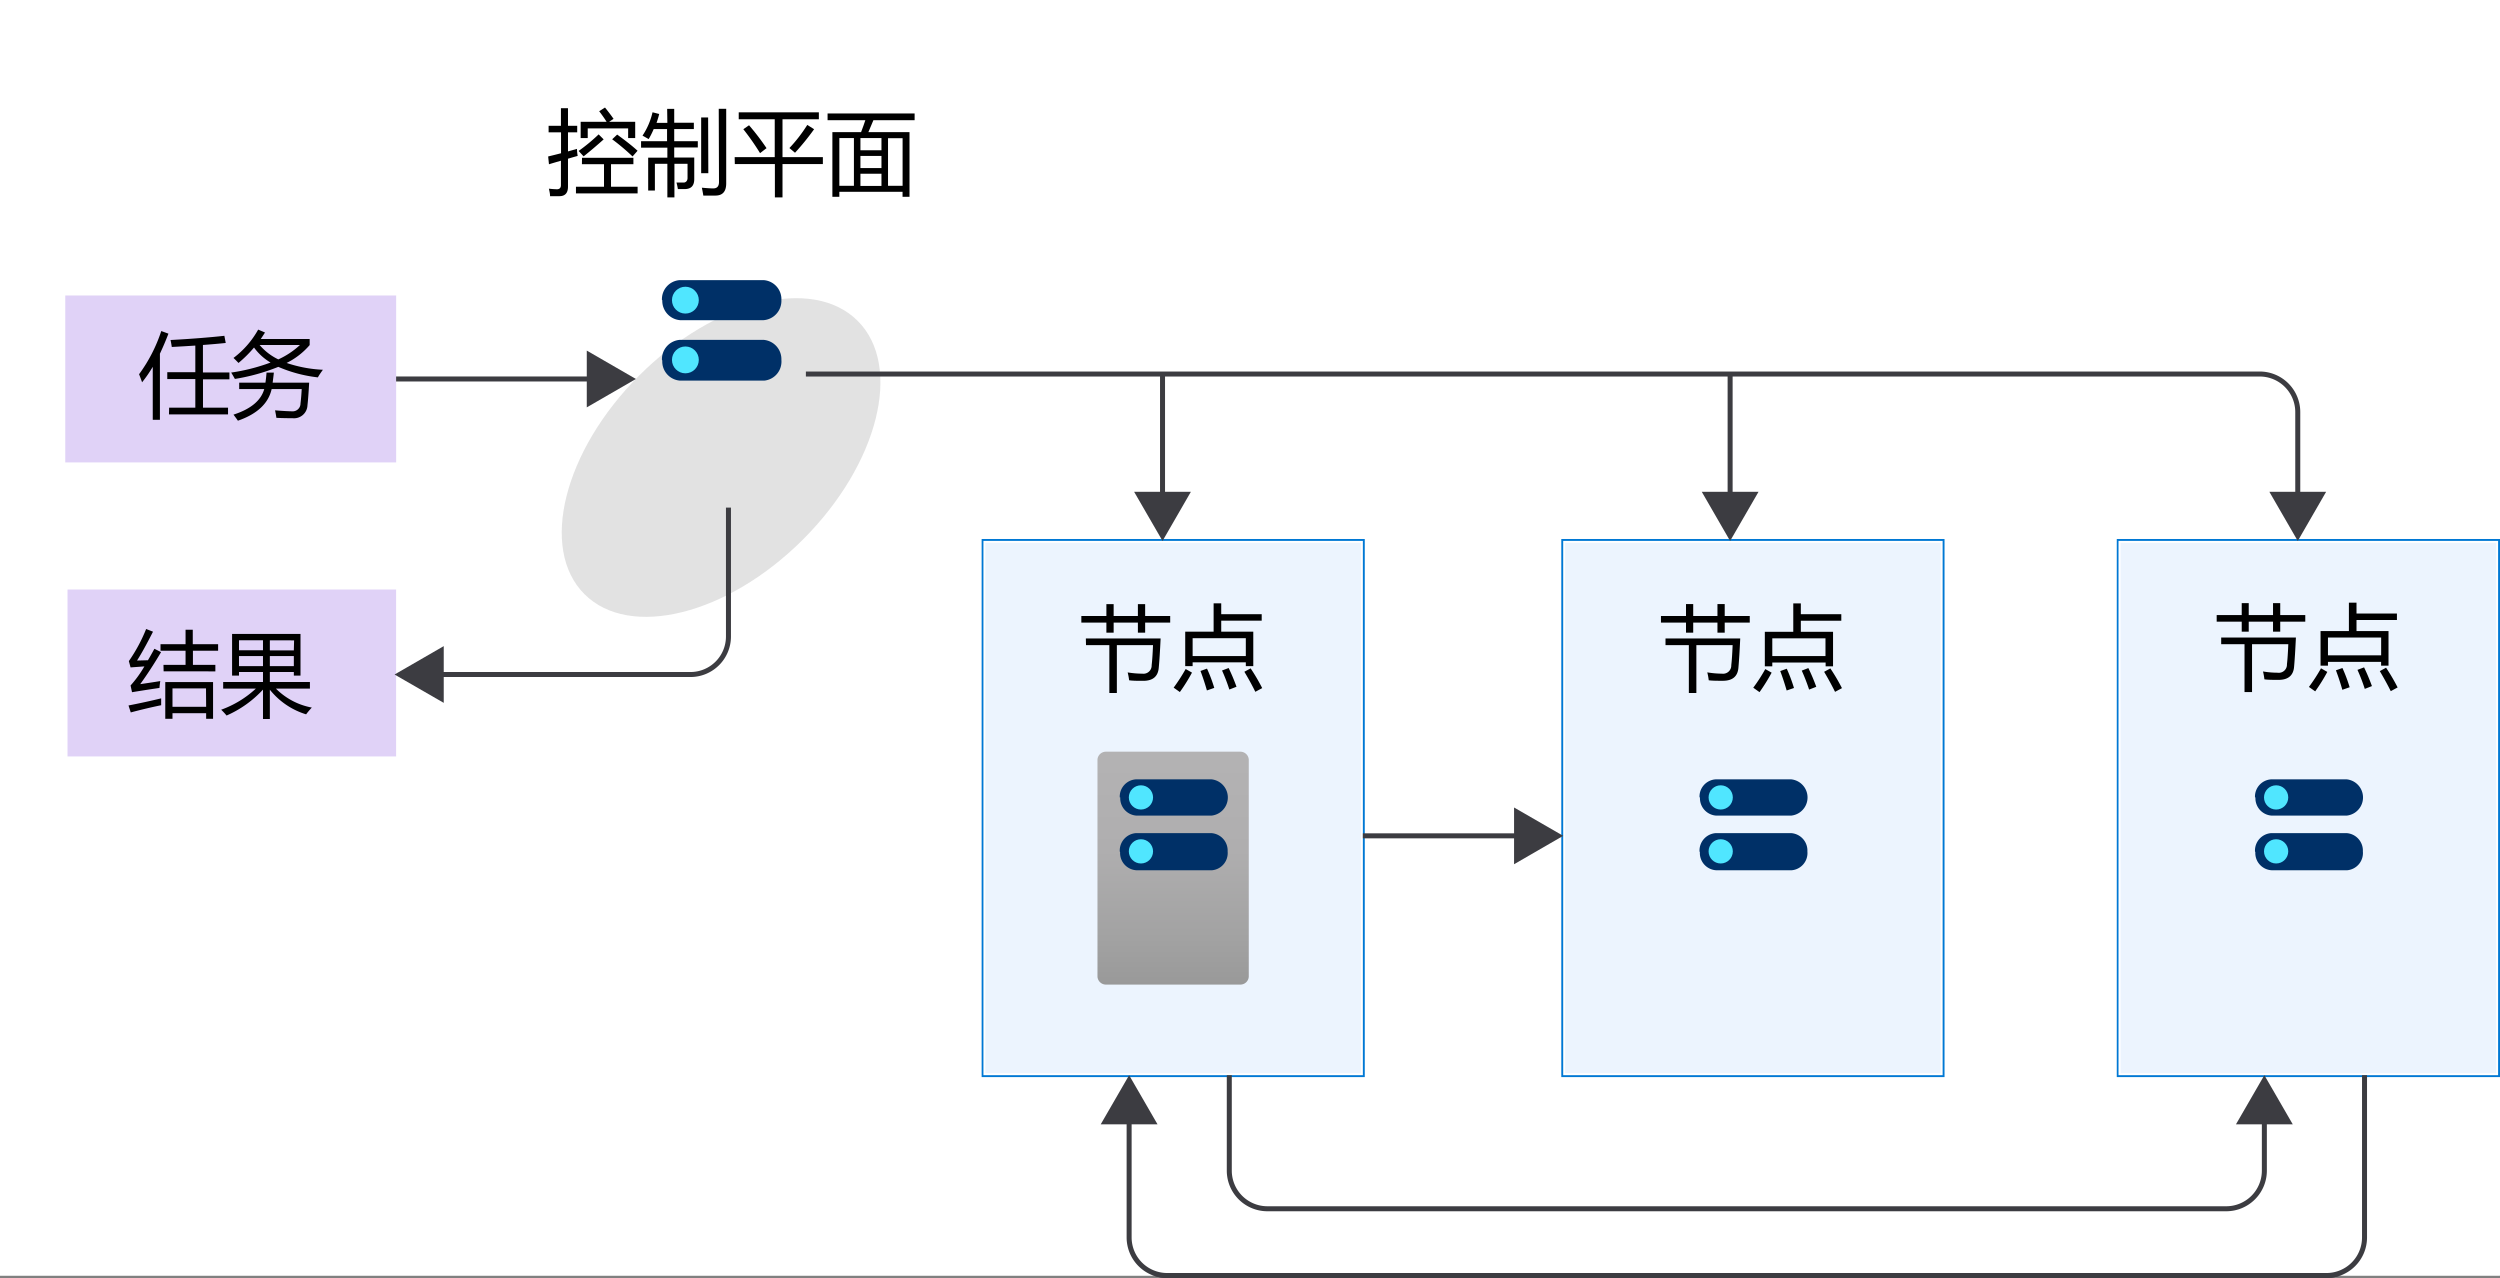 <svg xmlns="http://www.w3.org/2000/svg" xmlns:xlink="http://www.w3.org/1999/xlink" width="499.17" height="255.18" viewBox="0 0 499.17 255.18"><rect x="0" y="0" width="499.17" height="255.18" fill="#808080" stroke="none"/><defs><style>.cls-1{fill:#fff;}.cls-12,.cls-2{fill:#3c3c41;}.cls-2,.cls-3{opacity:0.15;}.cls-13,.cls-2,.cls-3{isolation:isolate;}.cls-3{fill:#83b9f9;}.cls-4{fill:#0078d4;}.cls-5{fill:url(#linear-gradient);}.cls-6{fill:#003067;}.cls-7{fill:#50e6ff;}.cls-8{fill:url(#linear-gradient-2);}.cls-9{fill:url(#linear-gradient-3);}.cls-10{fill:url(#linear-gradient-4);}.cls-11{fill:none;stroke:#3c3c41;}.cls-13{fill:#773adc;opacity:0.23;}.cls-14{fill:#1e1e1e;}</style><linearGradient id="linear-gradient" x1="-52.68" y1="519.26" x2="-52.68" y2="518.26" gradientTransform="matrix(30.21, 0, 0, -46.52, 1825.55, 24308.16)" gradientUnits="userSpaceOnUse"><stop offset="0" stop-color="#b3b2b3"/><stop offset="0.38" stop-color="#afaeaf"/><stop offset="0.76" stop-color="#a2a2a2"/><stop offset="1" stop-color="#979797"/></linearGradient><linearGradient id="linear-gradient-2" x1="-52.86" y1="504.82" x2="-52.86" y2="505.82" gradientTransform="matrix(33.45, 0, 0, -51.52, 1911.91, 26828.25)" xlink:href="#linear-gradient"/><linearGradient id="linear-gradient-3" x1="-52.68" y1="506.96" x2="-52.68" y2="507.96" gradientTransform="matrix(30.21, 0, 0, -46.52, 1941.31, 24308.16)" xlink:href="#linear-gradient"/><linearGradient id="linear-gradient-4" x1="-52.68" y1="506.96" x2="-52.68" y2="507.96" gradientTransform="matrix(30.21, 0, 0, -46.52, 2052.22, 24308.16)" xlink:href="#linear-gradient"/></defs><g id="source"><g id="Page-1"><g id="_3-diagram-cluster" data-name="3-diagram-cluster"><g id="Shapes"><rect id="Rectangle-path" class="cls-1" width="499.16" height="254.68"/><g id="Group"><ellipse id="Oval" class="cls-1" cx="143.97" cy="91.35" rx="38.58" ry="23.14" transform="translate(-22.42 128.56) rotate(-45)"/><ellipse id="Oval-2" data-name="Oval" class="cls-2" cx="143.97" cy="91.35" rx="38.58" ry="23.14" transform="translate(-22.42 128.56) rotate(-45)"/></g><g id="Group-2" data-name="Group"><rect id="Rectangle-path-2" data-name="Rectangle-path" class="cls-1" x="196.55" y="108.2" width="75.38" height="106.29"/><rect id="Rectangle-path-3" data-name="Rectangle-path" class="cls-3" x="196.55" y="108.2" width="75.38" height="106.29"/><path id="Shape" class="cls-1" d="M271.74,108.39V214.3h-75V108.39Zm.38-.38H196.36V214.68h75.76Z" transform="translate(0 0)"/><path id="Shape-2" data-name="Shape" class="cls-4" d="M272.12,108V214.68H196.36V108Zm.38-.38H196V215.06H272.5Z" transform="translate(0 0)"/></g><g id="Group-3" data-name="Group"><path id="Shape-3" data-name="Shape" class="cls-5" d="M249.34,195a1.68,1.68,0,0,1-1.74,1.59H220.88a1.69,1.69,0,0,1-1.75-1.59V151.67a1.69,1.69,0,0,1,1.75-1.58H247.6a1.68,1.68,0,0,1,1.74,1.58Z" transform="translate(0 0)"/><path id="Shape-4" data-name="Shape" class="cls-6" d="M223.58,170a3.49,3.49,0,0,1,3.23-3.65H241.9a3.49,3.49,0,0,1,3.22,3.65,3.45,3.45,0,0,1-3.1,3.76H226.87a3.45,3.45,0,0,1-3.22-3.61Z" transform="translate(0 0)"/><path id="Shape-5" data-name="Shape" class="cls-6" d="M223.58,159.22a3.46,3.46,0,0,1,3.23-3.61H241.9a3.64,3.64,0,0,1,0,7.24h-15a3.47,3.47,0,0,1-3.22-3.63Z" transform="translate(0 0)"/><circle id="Oval-3" data-name="Oval" class="cls-7" cx="227.81" cy="159.22" r="2.42"/><circle id="Oval-4" data-name="Oval" class="cls-7" cx="227.81" cy="169.99" r="2.42"/></g><g id="Group-4" data-name="Group"><path id="Shape-6" data-name="Shape" class="cls-8" d="M160.69,99.59a1.84,1.84,0,0,1-1.92,1.75h-29.6a1.84,1.84,0,0,1-1.92-1.75v-48a1.85,1.85,0,0,1,1.92-1.75h29.6a1.85,1.85,0,0,1,1.92,1.75Z" transform="translate(0 0)"/><path id="Shape-7" data-name="Shape" class="cls-6" d="M132.17,71.86a3.87,3.87,0,0,1,3.57-4h16.71a3.87,3.87,0,0,1,3.57,4A3.82,3.82,0,0,1,152.58,76H135.81a3.82,3.82,0,0,1-3.57-4Z" transform="translate(0 0)"/><path id="Shape-8" data-name="Shape" class="cls-6" d="M132.17,59.93a3.82,3.82,0,0,1,3.57-4h16.71a3.82,3.82,0,0,1,3.57,4,3.87,3.87,0,0,1-3.57,4H135.81a3.87,3.87,0,0,1-3.57-4Z" transform="translate(0 0)"/><circle id="Oval-5" data-name="Oval" class="cls-7" cx="136.85" cy="59.93" r="2.68"/><circle id="Oval-6" data-name="Oval" class="cls-7" cx="136.85" cy="71.86" r="2.68"/></g><g id="Group-5" data-name="Group"><rect id="Rectangle-path-4" data-name="Rectangle-path" class="cls-1" x="312.31" y="108.2" width="75.38" height="106.29"/><rect id="Rectangle-path-5" data-name="Rectangle-path" class="cls-3" x="312.31" y="108.2" width="75.38" height="106.29"/><path id="Shape-9" data-name="Shape" class="cls-1" d="M387.5,108.39V214.3h-75V108.39Zm.38-.38H312.12V214.68h75.76V108Z" transform="translate(0 0)"/><path id="Shape-10" data-name="Shape" class="cls-4" d="M387.88,108V214.68H312.12V108Zm.38-.38H311.74V215.06h76.52Z" transform="translate(0 0)"/></g><g id="Group-6" data-name="Group"><path id="Shape-11" data-name="Shape" class="cls-9" d="M365.1,195a1.69,1.69,0,0,1-1.74,1.59H336.63a1.69,1.69,0,0,1-1.74-1.59V151.67a1.68,1.68,0,0,1,1.74-1.58h26.73a1.68,1.68,0,0,1,1.74,1.58Z" transform="translate(0 0)"/><path id="Shape-12" data-name="Shape" class="cls-6" d="M339.34,170a3.49,3.49,0,0,1,3.23-3.65h15.08a3.49,3.49,0,0,1,3.23,3.65,3.45,3.45,0,0,1-3.11,3.76H342.63a3.45,3.45,0,0,1-3.22-3.61Z" transform="translate(0 0)"/><path id="Shape-13" data-name="Shape" class="cls-6" d="M339.34,159.22a3.45,3.45,0,0,1,3.23-3.61h15.08a3.64,3.64,0,0,1,0,7.24h-15a3.47,3.47,0,0,1-3.22-3.63Z" transform="translate(0 0)"/><circle id="Oval-7" data-name="Oval" class="cls-7" cx="343.57" cy="159.22" r="2.42"/><circle id="Oval-8" data-name="Oval" class="cls-7" cx="343.57" cy="169.99" r="2.42"/></g><g id="Group-7" data-name="Group"><rect id="Rectangle-path-6" data-name="Rectangle-path" class="cls-1" x="423.22" y="108.2" width="75.38" height="106.29"/><rect id="Rectangle-path-7" data-name="Rectangle-path" class="cls-3" x="423.22" y="108.2" width="75.38" height="106.29"/><path id="Shape-14" data-name="Shape" class="cls-1" d="M498.41,108.39V214.3h-75V108.39Zm.37-.38H423V214.68h75.75Z" transform="translate(0 0)"/><path id="Shape-15" data-name="Shape" class="cls-4" d="M498.79,108V214.68H423V108Zm.38-.38H422.65V215.06h76.52Z" transform="translate(0 0)"/></g><g id="Group-8" data-name="Group"><path id="Shape-16" data-name="Shape" class="cls-10" d="M476,195a1.69,1.69,0,0,1-1.74,1.59H447.54A1.69,1.69,0,0,1,445.8,195V151.67a1.68,1.68,0,0,1,1.74-1.58h26.73a1.68,1.68,0,0,1,1.74,1.58Z" transform="translate(0 0)"/><path id="Shape-17" data-name="Shape" class="cls-6" d="M450.25,170a3.49,3.49,0,0,1,3.22-3.65h15.09a3.49,3.49,0,0,1,3.23,3.65,3.45,3.45,0,0,1-3.11,3.76H453.54a3.44,3.44,0,0,1-3.22-3.61Z" transform="translate(0 0)"/><path id="Shape-18" data-name="Shape" class="cls-6" d="M450.25,159.22a3.45,3.45,0,0,1,3.22-3.61h15.09a3.64,3.64,0,0,1,0,7.24h-15a3.47,3.47,0,0,1-3.22-3.63Z" transform="translate(0 0)"/><circle id="Oval-9" data-name="Oval" class="cls-7" cx="454.47" cy="159.22" r="2.42"/><circle id="Oval-10" data-name="Oval" class="cls-7" cx="454.47" cy="169.99" r="2.42"/></g><g id="Group-9" data-name="Group"><path id="Shape-19" data-name="Shape" class="cls-11" d="M272.12,166.89H304" transform="translate(0 0)"/><polygon id="Shape-20" data-name="Shape" class="cls-12" points="302.31 172.56 312.12 166.89 302.31 161.23 302.31 172.56"/></g><g id="Group-10" data-name="Group"><path id="Shape-21" data-name="Shape" class="cls-11" d="M245.45,214.68v19.09a7.61,7.61,0,0,0,7.58,7.58H444.55a7.61,7.61,0,0,0,7.57-7.58V222.83" transform="translate(0 0)"/><polygon id="Shape-22" data-name="Shape" class="cls-12" points="457.79 224.49 452.12 214.68 446.45 224.49 457.79 224.49"/></g><g id="Group-11" data-name="Group"><path id="Shape-23" data-name="Shape" class="cls-11" d="M225.45,222.83V247.1a7.61,7.61,0,0,0,7.58,7.58H464.55a7.6,7.6,0,0,0,7.57-7.58V214.68" transform="translate(0 0)"/><polygon id="Shape-24" data-name="Shape" class="cls-12" points="219.78 224.49 225.45 214.68 231.12 224.49 219.78 224.49"/></g><g id="Group-12" data-name="Group"><path id="Shape-25" data-name="Shape" class="cls-11" d="M160.91,74.68h290.3a7.6,7.6,0,0,1,7.58,7.57V99.86" transform="translate(0 0)"/><polygon id="Shape-26" data-name="Shape" class="cls-12" points="453.12 98.2 458.79 108.01 464.45 98.2 453.12 98.2"/></g><g id="Group-13" data-name="Group"><path id="Shape-27" data-name="Shape" class="cls-11" d="M232.12,74.68V99.86" transform="translate(0 0)"/><polygon id="Shape-28" data-name="Shape" class="cls-12" points="226.45 98.2 232.12 108.01 237.78 98.2 226.45 98.2"/></g><g id="Group-14" data-name="Group"><path id="Shape-29" data-name="Shape" class="cls-11" d="M345.45,74.68V99.86" transform="translate(0 0)"/><polygon id="Shape-30" data-name="Shape" class="cls-12" points="339.79 98.2 345.45 108.01 351.12 98.2 339.79 98.2"/></g><g id="Group-15" data-name="Group"><rect id="Rectangle-path-8" data-name="Rectangle-path" class="cls-1" x="13.03" y="59" width="66.07" height="33.33"/><rect id="Rectangle-path-9" data-name="Rectangle-path" class="cls-13" x="13.03" y="59" width="66.07" height="33.33"/></g><g id="Group-16" data-name="Group"><rect id="Rectangle-path-10" data-name="Rectangle-path" class="cls-1" y="117.71" width="78.78" height="33.33"/><rect id="Rectangle-path-11" data-name="Rectangle-path" class="cls-13" y="117.71" width="78.78" height="33.33"/></g><g id="Group-17" data-name="Group"><path id="Shape-31" data-name="Shape" class="cls-11" d="M79.09,75.67h39.72" transform="translate(0 0)"/><polygon id="Shape-32" data-name="Shape" class="cls-12" points="117.16 81.34 126.97 75.67 117.16 70 117.16 81.34"/></g><g id="Group-18" data-name="Group"><path id="Shape-33" data-name="Shape" class="cls-11" d="M145.45,101.35V127.1a7.59,7.59,0,0,1-7.57,7.58H86.94" transform="translate(0 0)"/><polygon id="Shape-34" data-name="Shape" class="cls-12" points="88.6 129.01 78.78 134.68 88.6 140.34 88.6 129.01"/></g></g><g id="Text"><g id="Group-19" data-name="Group"><path id="Shape-35" data-name="Shape" class="cls-14" d="M223.94,135.68h-1.83l-6.55-10.15a4.64,4.64,0,0,1-.41-.8h-.05a14.63,14.63,0,0,1,.07,1.75v9.2h-1.49V123h1.93l6.37,10a9.9,9.9,0,0,1,.52.85h0a14.64,14.64,0,0,1-.09-1.87v-9h1.49Z" transform="translate(0 0)"/><path id="Shape-36" data-name="Shape" class="cls-14" d="M230.88,135.89a4.18,4.18,0,0,1-3.22-1.27,4.71,4.71,0,0,1-1.2-3.38,4.91,4.91,0,0,1,1.25-3.58,4.48,4.48,0,0,1,3.38-1.28,4.06,4.06,0,0,1,3.18,1.25,5,5,0,0,1,1.15,3.47,4.84,4.84,0,0,1-1.24,3.48A4.26,4.26,0,0,1,230.88,135.89Zm.11-8.29a2.73,2.73,0,0,0-2.22,1,3.85,3.85,0,0,0-.82,2.63,3.7,3.7,0,0,0,.83,2.55,2.84,2.84,0,0,0,2.21.93,2.69,2.69,0,0,0,2.17-.91,4,4,0,0,0,.75-2.6,4,4,0,0,0-.75-2.63A2.65,2.65,0,0,0,231,127.6Z" transform="translate(0 0)"/><path id="Shape-37" data-name="Shape" class="cls-14" d="M245.49,135.68H244v-1.54h0a3.34,3.34,0,0,1-3.12,1.75,3.38,3.38,0,0,1-2.74-1.22,5,5,0,0,1-1-3.32,5.5,5.5,0,0,1,1.14-3.62,3.75,3.75,0,0,1,3-1.36,2.93,2.93,0,0,1,2.73,1.47h0v-5.62h1.46ZM244,131.57v-1.34a2.61,2.61,0,0,0-.73-1.86,2.43,2.43,0,0,0-1.85-.76,2.5,2.5,0,0,0-2.09,1,4.26,4.26,0,0,0-.76,2.7,3.88,3.88,0,0,0,.73,2.49,2.41,2.41,0,0,0,2,.9,2.47,2.47,0,0,0,2-.87A3.31,3.31,0,0,0,244,131.57Z" transform="translate(0 0)"/><path id="Shape-38" data-name="Shape" class="cls-14" d="M255.75,131.5h-6.42a3.38,3.38,0,0,0,.81,2.34,2.84,2.84,0,0,0,2.15.83,4.49,4.49,0,0,0,2.83-1V135a5.32,5.32,0,0,1-3.17.87,3.84,3.84,0,0,1-3-1.24,5,5,0,0,1-1.1-3.48,4.92,4.92,0,0,1,1.2-3.46,3.85,3.85,0,0,1,3-1.34,3.44,3.44,0,0,1,2.76,1.16,4.77,4.77,0,0,1,1,3.2Zm-1.5-1.23a3,3,0,0,0-.6-2,2.1,2.1,0,0,0-1.67-.7,2.37,2.37,0,0,0-1.75.74,3.31,3.31,0,0,0-.88,1.93Z" transform="translate(0 0)"/></g><g id="Group-20" data-name="Group"><path id="Shape-39" data-name="Shape" class="cls-14" d="M124.43,14.92a7.36,7.36,0,0,1-3.51.75,5.7,5.7,0,0,1-4.35-1.75,6.44,6.44,0,0,1-1.63-4.59,6.78,6.78,0,0,1,1.83-4.94,6.29,6.29,0,0,1,4.66-1.88,7.48,7.48,0,0,1,3,.52v1.6a6,6,0,0,0-3-.76,4.65,4.65,0,0,0-3.56,1.46,5.57,5.57,0,0,0-1.36,3.92,5.26,5.26,0,0,0,1.27,3.7,4.32,4.32,0,0,0,3.35,1.38,6.11,6.11,0,0,0,3.31-.85Z" transform="translate(0 0)"/><path id="Shape-40" data-name="Shape" class="cls-14" d="M130.63,15.67a4.24,4.24,0,0,1-3.22-1.28,4.69,4.69,0,0,1-1.2-3.37,4.9,4.9,0,0,1,1.25-3.58,4.51,4.51,0,0,1,3.39-1.29A4.05,4.05,0,0,1,134,7.4a4.93,4.93,0,0,1,1.14,3.47,4.91,4.91,0,0,1-1.23,3.49A4.3,4.3,0,0,1,130.63,15.67Zm.11-8.29a2.75,2.75,0,0,0-2.22,1A4,4,0,0,0,127.7,11a3.72,3.72,0,0,0,.83,2.55,2.78,2.78,0,0,0,2.21.93,2.65,2.65,0,0,0,2.17-.91,4,4,0,0,0,.76-2.6,4,4,0,0,0-.76-2.62A2.62,2.62,0,0,0,130.74,7.38Z" transform="translate(0 0)"/><path id="Shape-41" data-name="Shape" class="cls-14" d="M145,15.45h-1.45V10.27c0-1.93-.71-2.89-2.12-2.89a2.24,2.24,0,0,0-1.8.82,3,3,0,0,0-.72,2.07v5.18h-1.46V6.36h1.46V7.88h0a3.29,3.29,0,0,1,3-1.72,2.76,2.76,0,0,1,2.28,1A4.25,4.25,0,0,1,145,9.9Z" transform="translate(0 0)"/><path id="Shape-42" data-name="Shape" class="cls-14" d="M152,15.37a2.77,2.77,0,0,1-1.36.28c-1.59,0-2.39-.89-2.39-2.66V7.61h-1.56V6.36h1.57V4.15l1.45-.47V6.36H152V7.61H149.7v5.12A2.06,2.06,0,0,0,150,14a1.21,1.21,0,0,0,1,.39,1.54,1.54,0,0,0,.95-.3Z" transform="translate(0 0)"/><path id="Shape-43" data-name="Shape" class="cls-14" d="M158.68,7.84a1.73,1.73,0,0,0-1.1-.29,1.83,1.83,0,0,0-1.56.88,4.11,4.11,0,0,0-.63,2.39v4.63h-1.45V6.36h1.46V8.24h0a3.22,3.22,0,0,1,.95-1.5,2.2,2.2,0,0,1,1.43-.53,2.14,2.14,0,0,1,.87.12Z" transform="translate(0 0)"/><path id="Shape-44" data-name="Shape" class="cls-14" d="M164.06,15.67a4.21,4.21,0,0,1-3.22-1.27,4.73,4.73,0,0,1-1.2-3.38,4.9,4.9,0,0,1,1.25-3.58,4.52,4.52,0,0,1,3.38-1.29,4.09,4.09,0,0,1,3.17,1.25,5,5,0,0,1,1.14,3.48,4.85,4.85,0,0,1-1.22,3.48A4.31,4.31,0,0,1,164.06,15.67Zm.1-8.29a2.78,2.78,0,0,0-2.22,1,3.91,3.91,0,0,0-.81,2.63,3.71,3.71,0,0,0,.82,2.55,2.78,2.78,0,0,0,2.21.93,2.64,2.64,0,0,0,2.17-.91,4,4,0,0,0,.76-2.6,4,4,0,0,0-.76-2.62A2.61,2.61,0,0,0,164.16,7.38Z" transform="translate(0 0)"/><polygon id="Shape-45" data-name="Shape" class="cls-14" points="172.37 15.46 170.91 15.46 170.91 2 172.37 2 172.37 15.46"/><path id="Shape-46" data-name="Shape" class="cls-14" d="M124.87,36h0v5.5h-1.46V28.18h1.46v1.6h0A3.44,3.44,0,0,1,128,28a3.32,3.32,0,0,1,2.74,1.22,5.07,5.07,0,0,1,1,3.27,5.71,5.71,0,0,1-1.11,3.66,3.7,3.7,0,0,1-3,1.37A3,3,0,0,1,124.87,36Zm0-3.67v1.27a2.73,2.73,0,0,0,.73,1.92,2.62,2.62,0,0,0,3.94-.23,4.66,4.66,0,0,0,.75-2.81,3.62,3.62,0,0,0-.7-2.38,2.29,2.29,0,0,0-1.9-.86,2.56,2.56,0,0,0-2,.88A3.19,3.19,0,0,0,124.83,32.29Z" transform="translate(0 0)"/><polygon id="Shape-47" data-name="Shape" class="cls-14" points="135.52 37.27 134.06 37.27 134.06 23.82 135.52 23.82 135.52 37.27"/><path id="Shape-48" data-name="Shape" class="cls-14" d="M145,37.27h-1.45V35.85h0a3,3,0,0,1-2.79,1.64,3,3,0,0,1-2.12-.72,2.51,2.51,0,0,1-.77-1.91q0-2.55,3-3l2.73-.38c0-1.54-.63-2.32-1.88-2.32a4.49,4.49,0,0,0-3,1.12V28.82a5.61,5.61,0,0,1,3.09-.85q3.19,0,3.2,3.39Zm-1.45-4.6-2.19.31a3.59,3.59,0,0,0-1.53.5,1.44,1.44,0,0,0-.52,1.27,1.4,1.4,0,0,0,.48,1.09,1.8,1.8,0,0,0,1.26.42,2.34,2.34,0,0,0,1.79-.76,2.71,2.71,0,0,0,.71-1.92Z" transform="translate(0 0)"/><path id="Shape-49" data-name="Shape" class="cls-14" d="M155.26,37.27h-1.45V32.09c0-1.93-.71-2.89-2.11-2.89a2.25,2.25,0,0,0-1.81.82,3,3,0,0,0-.72,2.07v5.18h-1.45V28.18h1.45V29.7h0a3.28,3.28,0,0,1,3-1.73,2.79,2.79,0,0,1,2.28,1,4.25,4.25,0,0,1,.79,2.78Z" transform="translate(0 0)"/><path id="Shape-50" data-name="Shape" class="cls-14" d="M165.31,33.09H158.9a3.36,3.36,0,0,0,.81,2.35,2.79,2.79,0,0,0,2.15.82,4.45,4.45,0,0,0,2.82-1v1.36a5.22,5.22,0,0,1-3.17.87,3.86,3.86,0,0,1-3-1.23,5.12,5.12,0,0,1-1.1-3.49,5,5,0,0,1,1.2-3.46,3.86,3.86,0,0,1,3-1.33,3.37,3.37,0,0,1,2.76,1.15,4.8,4.8,0,0,1,1,3.2Zm-1.49-1.23a3,3,0,0,0-.6-2,2.05,2.05,0,0,0-1.67-.7,2.35,2.35,0,0,0-1.75.73,3.35,3.35,0,0,0-.89,1.93Z" transform="translate(0 0)"/></g><g id="Group-21" data-name="Group"><path id="Shape-51" data-name="Shape" class="cls-14" d="M339.7,135.68h-1.83l-6.55-10.15a3.56,3.56,0,0,1-.41-.8h-.06a12.82,12.82,0,0,1,.08,1.75v9.2h-1.5V123h1.93l6.38,10a9,9,0,0,1,.51.85h0a11.72,11.72,0,0,1-.09-1.87v-9h1.49Z" transform="translate(0 0)"/><path id="Shape-52" data-name="Shape" class="cls-14" d="M346.64,135.89a4.18,4.18,0,0,1-3.22-1.27,4.71,4.71,0,0,1-1.2-3.38,4.91,4.91,0,0,1,1.25-3.58,4.46,4.46,0,0,1,3.38-1.28,4.05,4.05,0,0,1,3.17,1.25,4.93,4.93,0,0,1,1.14,3.47,4.79,4.79,0,0,1-1.23,3.48A4.29,4.29,0,0,1,346.64,135.89Zm.1-8.29a2.79,2.79,0,0,0-2.22,1,3.89,3.89,0,0,0-.81,2.63,3.69,3.69,0,0,0,.82,2.55,2.84,2.84,0,0,0,2.21.93,2.67,2.67,0,0,0,2.17-.91,4,4,0,0,0,.76-2.6,4,4,0,0,0-.76-2.63A2.64,2.64,0,0,0,346.74,127.6Z" transform="translate(0 0)"/><path id="Shape-53" data-name="Shape" class="cls-14" d="M361.25,135.68h-1.46v-1.54h0a3.35,3.35,0,0,1-3.13,1.75,3.41,3.41,0,0,1-2.74-1.22,5,5,0,0,1-1-3.32,5.49,5.49,0,0,1,1.13-3.62,3.78,3.78,0,0,1,3-1.36,2.92,2.92,0,0,1,2.73,1.47h0v-5.62h1.45Zm-1.46-4.11v-1.34a2.58,2.58,0,0,0-.72-1.86,2.45,2.45,0,0,0-1.85-.76,2.51,2.51,0,0,0-2.1,1,4.25,4.25,0,0,0-.75,2.7,3.88,3.88,0,0,0,.73,2.49,2.37,2.37,0,0,0,2,.9,2.49,2.49,0,0,0,2-.87A3.25,3.25,0,0,0,359.79,131.57Z" transform="translate(0 0)"/><path id="Shape-54" data-name="Shape" class="cls-14" d="M371.5,131.5h-6.42a3.39,3.39,0,0,0,.82,2.34,2.84,2.84,0,0,0,2.15.83,4.45,4.45,0,0,0,2.82-1V135a5.28,5.28,0,0,1-3.17.87,3.87,3.87,0,0,1-3-1.24,5.09,5.09,0,0,1-1.1-3.48,5,5,0,0,1,1.2-3.46,3.87,3.87,0,0,1,3-1.34,3.41,3.41,0,0,1,2.76,1.16,4.78,4.78,0,0,1,1,3.2ZM370,130.27a3,3,0,0,0-.6-2,2.12,2.12,0,0,0-1.67-.7,2.36,2.36,0,0,0-1.75.74,3.32,3.32,0,0,0-.89,1.93Z" transform="translate(0 0)"/></g><g id="Group-22" data-name="Group"><path id="Shape-55" data-name="Shape" class="cls-14" d="M450.61,135.68h-1.83l-6.55-10.15a3.56,3.56,0,0,1-.41-.8h-.06a11.39,11.39,0,0,1,.07,1.75v9.2h-1.49V123h1.93l6.38,10c.26.41.43.69.51.85h0a11.72,11.72,0,0,1-.09-1.87v-9h1.49Z" transform="translate(0 0)"/><path id="Shape-56" data-name="Shape" class="cls-14" d="M457.55,135.89a4.18,4.18,0,0,1-3.22-1.27,4.76,4.76,0,0,1-1.21-3.38,5,5,0,0,1,1.26-3.58,4.46,4.46,0,0,1,3.38-1.28,4.05,4.05,0,0,1,3.17,1.25,4.93,4.93,0,0,1,1.14,3.47,4.83,4.83,0,0,1-1.23,3.48A4.29,4.29,0,0,1,457.55,135.89Zm.1-8.29a2.78,2.78,0,0,0-2.22,1,3.89,3.89,0,0,0-.81,2.63,3.69,3.69,0,0,0,.82,2.55,2.84,2.84,0,0,0,2.21.93,2.67,2.67,0,0,0,2.17-.91,4,4,0,0,0,.76-2.6,4,4,0,0,0-.76-2.63A2.65,2.65,0,0,0,457.65,127.6Z" transform="translate(0 0)"/><path id="Shape-57" data-name="Shape" class="cls-14" d="M472.16,135.68H470.7v-1.54h0a3.37,3.37,0,0,1-3.13,1.75,3.41,3.41,0,0,1-2.74-1.22,5,5,0,0,1-1-3.32,5.49,5.49,0,0,1,1.13-3.62,3.78,3.78,0,0,1,3-1.36,2.92,2.92,0,0,1,2.73,1.47h0v-5.62h1.45Zm-1.46-4.11v-1.34a2.53,2.53,0,0,0-.73-1.86,2.42,2.42,0,0,0-1.84-.76,2.51,2.51,0,0,0-2.1,1,4.25,4.25,0,0,0-.75,2.7,3.83,3.83,0,0,0,.73,2.49,2.37,2.37,0,0,0,2,.9,2.49,2.49,0,0,0,2-.87A3.25,3.25,0,0,0,470.7,131.57Z" transform="translate(0 0)"/><path id="Shape-58" data-name="Shape" class="cls-14" d="M482.41,131.5H476a3.39,3.39,0,0,0,.82,2.34,2.84,2.84,0,0,0,2.15.83,4.45,4.45,0,0,0,2.82-1V135a5.32,5.32,0,0,1-3.17.87,3.87,3.87,0,0,1-3-1.24,5.81,5.81,0,0,1,.1-6.94,3.87,3.87,0,0,1,3-1.34,3.41,3.41,0,0,1,2.76,1.16,4.78,4.78,0,0,1,1,3.2Zm-1.49-1.23a3,3,0,0,0-.6-2,2.12,2.12,0,0,0-1.67-.7,2.36,2.36,0,0,0-1.75.74,3.32,3.32,0,0,0-.89,1.93Z" transform="translate(0 0)"/></g><g id="Group-23" data-name="Group"><polygon id="Shape-59" data-name="Shape" class="cls-14" points="34.66 69.8 30.98 69.8 30.98 81.18 29.49 81.18 29.49 69.8 25.82 69.8 25.82 68.44 34.66 68.44 34.66 69.8"/><path id="Shape-60" data-name="Shape" class="cls-14" d="M40.92,81.18H39.47V79.76h0a3.05,3.05,0,0,1-2.8,1.63,3,3,0,0,1-2.12-.72,2.44,2.44,0,0,1-.76-1.91c0-1.7,1-2.68,3-3l2.72-.38c0-1.55-.62-2.32-1.87-2.32a4.44,4.44,0,0,0-3,1.12V72.73a5.62,5.62,0,0,1,3.09-.86q3.2,0,3.2,3.4Zm-1.45-4.6-2.2.3a3.55,3.55,0,0,0-1.52.5,1.45,1.45,0,0,0-.52,1.28,1.37,1.37,0,0,0,.48,1.08,1.81,1.81,0,0,0,1.26.43,2.34,2.34,0,0,0,1.79-.76,2.74,2.74,0,0,0,.71-1.92Z" transform="translate(0 0)"/><path id="Shape-61" data-name="Shape" class="cls-14" d="M43.12,80.85V79.29a4.32,4.32,0,0,0,2.61.88c1.28,0,1.92-.43,1.92-1.28a1.11,1.11,0,0,0-.16-.62,1.61,1.61,0,0,0-.45-.45,3.17,3.17,0,0,0-.65-.36l-.81-.32a9.25,9.25,0,0,1-1.06-.48,3.21,3.21,0,0,1-.76-.55,2.18,2.18,0,0,1-.46-.7,2.56,2.56,0,0,1-.15-.91,2.13,2.13,0,0,1,.3-1.13,2.57,2.57,0,0,1,.78-.83,3.48,3.48,0,0,1,1.11-.5,5.13,5.13,0,0,1,1.29-.17,5.3,5.3,0,0,1,2.12.41v1.47a4.13,4.13,0,0,0-2.31-.65,3.06,3.06,0,0,0-.74.09,1.68,1.68,0,0,0-.56.26,1.32,1.32,0,0,0-.37.41,1.14,1.14,0,0,0-.13.52,1.34,1.34,0,0,0,.13.59,1.42,1.42,0,0,0,.38.43,2.76,2.76,0,0,0,.61.33c.23.1.5.22.8.33a11.64,11.64,0,0,1,1.09.48,3.41,3.41,0,0,1,.81.55,2.1,2.1,0,0,1,.52.7,2.41,2.41,0,0,1,.19.95,2.31,2.31,0,0,1-.31,1.18,2.58,2.58,0,0,1-.79.82,3.67,3.67,0,0,1-1.15.49,5.21,5.21,0,0,1-1.36.15A5.12,5.12,0,0,1,43.12,80.85Z" transform="translate(0 0)"/><polygon id="Shape-62" data-name="Shape" class="cls-14" points="58.93 81.18 56.88 81.18 52.88 76.81 52.84 76.81 52.84 81.18 51.39 81.18 51.39 67.72 52.84 67.72 52.84 76.25 52.88 76.25 56.7 72.09 58.6 72.09 54.39 76.47 58.93 81.18"/><path id="Shape-63" data-name="Shape" class="cls-14" d="M59.87,80.85V79.29a4.33,4.33,0,0,0,2.62.88c1.28,0,1.91-.43,1.91-1.28a1.11,1.11,0,0,0-.16-.62,1.71,1.71,0,0,0-.44-.45,3.53,3.53,0,0,0-.66-.36l-.81-.32a10.11,10.11,0,0,1-1.06-.48,3.21,3.21,0,0,1-.76-.55,2.18,2.18,0,0,1-.46-.7,2.8,2.8,0,0,1-.15-.91,2.22,2.22,0,0,1,.3-1.13,2.57,2.57,0,0,1,.78-.83,3.71,3.71,0,0,1,1.11-.5,5.13,5.13,0,0,1,1.29-.17,5.3,5.3,0,0,1,2.12.41v1.47a4.11,4.11,0,0,0-2.31-.65,3.06,3.06,0,0,0-.74.09,1.91,1.91,0,0,0-.56.26,1.32,1.32,0,0,0-.37.41,1.14,1.14,0,0,0-.13.52,1.34,1.34,0,0,0,.13.59,1.42,1.42,0,0,0,.38.43,2.76,2.76,0,0,0,.61.33c.23.1.5.22.8.33a11.64,11.64,0,0,1,1.09.48,3.73,3.73,0,0,1,.81.55,2.21,2.21,0,0,1,.52.7,2.41,2.41,0,0,1,.19.95,2.31,2.31,0,0,1-.31,1.18,2.58,2.58,0,0,1-.79.82,3.67,3.67,0,0,1-1.15.49,6,6,0,0,1-3.8-.38Z" transform="translate(0 0)"/></g><g id="Group-24" data-name="Group"><path id="Shape-64" data-name="Shape" class="cls-14" d="M22.12,140.91H20.34l-2.13-3.57a9.59,9.59,0,0,0-.56-.85,3.84,3.84,0,0,0-.57-.57,1.92,1.92,0,0,0-.62-.32,2.45,2.45,0,0,0-.76-.11H14.48v5.42H13V128.18h3.8a5.72,5.72,0,0,1,1.54.21,3.5,3.5,0,0,1,1.23.63,3,3,0,0,1,.81,1.06,3.9,3.9,0,0,1,.09,2.71,3,3,0,0,1-.56,1,3.48,3.48,0,0,1-.89.74,4.25,4.25,0,0,1-1.17.48v0a3.16,3.16,0,0,1,.56.33,3.64,3.64,0,0,1,.45.43c.15.18.29.37.42.56s.3.46.47.74Zm-7.64-11.38v4.61h2a3,3,0,0,0,1-.16,2.45,2.45,0,0,0,.82-.49,2.07,2.07,0,0,0,.54-.77,2.59,2.59,0,0,0,.2-1,2,2,0,0,0-.66-1.59,2.82,2.82,0,0,0-1.92-.57Z" transform="translate(0 0)"/><path id="Shape-65" data-name="Shape" class="cls-14" d="M30.45,136.73H24a3.41,3.41,0,0,0,.82,2.34,2.8,2.8,0,0,0,2.14.83,4.5,4.5,0,0,0,2.83-1v1.37a5.32,5.32,0,0,1-3.17.87,3.84,3.84,0,0,1-3-1.24,5,5,0,0,1-1.1-3.48,4.92,4.92,0,0,1,1.2-3.46,3.85,3.85,0,0,1,3-1.34,3.42,3.42,0,0,1,2.76,1.16,4.77,4.77,0,0,1,1,3.2ZM29,135.49a3,3,0,0,0-.6-2,2.12,2.12,0,0,0-1.67-.7,2.37,2.37,0,0,0-1.75.74,3.32,3.32,0,0,0-.89,1.93Z" transform="translate(0 0)"/><path id="Shape-66" data-name="Shape" class="cls-14" d="M32.1,140.58V139a4.33,4.33,0,0,0,2.62.88c1.27,0,1.91-.43,1.91-1.28a1.13,1.13,0,0,0-.16-.62,1.71,1.71,0,0,0-.44-.45,3.48,3.48,0,0,0-.66-.35l-.81-.33a10.11,10.11,0,0,1-1.06-.48,3.21,3.21,0,0,1-.76-.55,2.18,2.18,0,0,1-.46-.7,2.8,2.8,0,0,1-.15-.91,2.22,2.22,0,0,1,.3-1.13,2.57,2.57,0,0,1,.78-.83,4,4,0,0,1,1.11-.5,5.13,5.13,0,0,1,1.29-.17,5.3,5.3,0,0,1,2.12.41v1.47a4.11,4.11,0,0,0-2.31-.65,2.63,2.63,0,0,0-.74.09,1.68,1.68,0,0,0-.56.26,1.32,1.32,0,0,0-.37.41,1.14,1.14,0,0,0-.13.52,1.34,1.34,0,0,0,.13.59,1.42,1.42,0,0,0,.38.43,2.76,2.76,0,0,0,.61.33l.8.33a11.64,11.64,0,0,1,1.09.48,3.41,3.41,0,0,1,.81.55,2.21,2.21,0,0,1,.52.7,2.34,2.34,0,0,1-.91,2.95,3.71,3.71,0,0,1-1.14.49,5.76,5.76,0,0,1-1.37.16A5.18,5.18,0,0,1,32.1,140.58Z" transform="translate(0 0)"/><path id="Shape-67" data-name="Shape" class="cls-14" d="M47.72,140.91H46.26v-1.44h0a3,3,0,0,1-2.8,1.65q-3.26,0-3.25-3.87v-5.43h1.45V137c0,1.92.73,2.88,2.2,2.88a2.19,2.19,0,0,0,1.75-.79,3,3,0,0,0,.69-2.05v-5.24h1.46Z" transform="translate(0 0)"/><polygon id="Shape-68" data-name="Shape" class="cls-14" points="52.11 140.91 50.65 140.91 50.65 127.45 52.11 127.45 52.11 140.91"/><path id="Shape-69" data-name="Shape" class="cls-14" d="M59.27,140.82a2.67,2.67,0,0,1-1.36.28c-1.59,0-2.39-.88-2.39-2.66v-5.38H54v-1.24h1.56V129.6l1.45-.47v2.69h2.29v1.24H57v5.12a2.15,2.15,0,0,0,.31,1.31,1.27,1.27,0,0,0,1,.39,1.5,1.5,0,0,0,1-.31Z" transform="translate(0 0)"/><path id="Shape-70" data-name="Shape" class="cls-14" d="M60.67,140.58V139a4.33,4.33,0,0,0,2.62.88c1.28,0,1.91-.43,1.91-1.28A1.13,1.13,0,0,0,65,138a1.71,1.71,0,0,0-.44-.45,3.48,3.48,0,0,0-.66-.35l-.81-.33a10.11,10.11,0,0,1-1.06-.48,3.21,3.21,0,0,1-.76-.55,2.18,2.18,0,0,1-.46-.7,2.8,2.8,0,0,1-.15-.91,2.22,2.22,0,0,1,.3-1.13,2.57,2.57,0,0,1,.78-.83,3.71,3.71,0,0,1,1.11-.5,5.13,5.13,0,0,1,1.29-.17,5.3,5.3,0,0,1,2.12.41v1.47a4.07,4.07,0,0,0-2.3-.65,2.63,2.63,0,0,0-.74.09,1.68,1.68,0,0,0-.56.26,1.21,1.21,0,0,0-.37.41,1.14,1.14,0,0,0-.13.52,1.34,1.34,0,0,0,.13.59,1.3,1.3,0,0,0,.38.43,2.76,2.76,0,0,0,.61.33l.8.33a11.64,11.64,0,0,1,1.09.48,3.41,3.41,0,0,1,.81.55,2.21,2.21,0,0,1,.52.7,2.23,2.23,0,0,1,.18.95,2.21,2.21,0,0,1-.3,1.18,2.58,2.58,0,0,1-.79.82,3.77,3.77,0,0,1-1.15.49,5.68,5.68,0,0,1-1.36.16A5.19,5.19,0,0,1,60.67,140.58Z" transform="translate(0 0)"/></g></g></g></g></g><g id="cleaned"><g id="Page-1-2" data-name="Page-1"><g id="_3-diagram-cluster-2" data-name="3-diagram-cluster"><g id="Shapes-2" data-name="Shapes"><rect id="Rectangle-path-12" data-name="Rectangle-path" class="cls-1" width="499.16" height="254.68"/><g id="Group-25" data-name="Group"><ellipse id="Oval-11" data-name="Oval" class="cls-1" cx="143.97" cy="91.35" rx="38.58" ry="23.14" transform="translate(-22.42 128.56) rotate(-45)"/><ellipse id="Oval-12" data-name="Oval" class="cls-2" cx="143.97" cy="91.35" rx="38.58" ry="23.14" transform="translate(-22.42 128.56) rotate(-45)"/></g><g id="Group-26" data-name="Group"><rect id="Rectangle-path-13" data-name="Rectangle-path" class="cls-1" x="196.55" y="108.2" width="75.38" height="106.29"/><rect id="Rectangle-path-14" data-name="Rectangle-path" class="cls-3" x="196.55" y="108.2" width="75.38" height="106.29"/><path id="Shape-71" data-name="Shape" class="cls-1" d="M271.74,108.39V214.3h-75V108.39Zm.38-.38H196.36V214.68h75.76Z" transform="translate(0 0)"/><path id="Shape-72" data-name="Shape" class="cls-4" d="M272.12,108V214.68H196.36V108Zm.38-.38H196V215.06H272.5Z" transform="translate(0 0)"/></g><g id="Group-27" data-name="Group"><path id="Shape-73" data-name="Shape" class="cls-5" d="M249.34,195a1.68,1.68,0,0,1-1.74,1.59H220.88a1.69,1.69,0,0,1-1.75-1.59V151.67a1.69,1.69,0,0,1,1.75-1.58H247.6a1.68,1.68,0,0,1,1.74,1.58Z" transform="translate(0 0)"/><path id="Shape-74" data-name="Shape" class="cls-6" d="M223.58,170a3.49,3.49,0,0,1,3.23-3.65H241.9a3.49,3.49,0,0,1,3.22,3.65,3.45,3.45,0,0,1-3.1,3.76H226.87a3.45,3.45,0,0,1-3.22-3.61Z" transform="translate(0 0)"/><path id="Shape-75" data-name="Shape" class="cls-6" d="M223.58,159.22a3.46,3.46,0,0,1,3.23-3.61H241.9a3.64,3.64,0,0,1,0,7.24h-15a3.47,3.47,0,0,1-3.22-3.63Z" transform="translate(0 0)"/><circle id="Oval-13" data-name="Oval" class="cls-7" cx="227.81" cy="159.22" r="2.42"/><circle id="Oval-14" data-name="Oval" class="cls-7" cx="227.81" cy="169.99" r="2.42"/></g><g id="Group-28" data-name="Group"><path id="Shape-76" data-name="Shape" class="cls-8" d="M160.69,99.59a1.84,1.84,0,0,1-1.92,1.75h-29.6a1.84,1.84,0,0,1-1.92-1.75v-48a1.85,1.85,0,0,1,1.92-1.75h29.6a1.85,1.85,0,0,1,1.92,1.75Z" transform="translate(0 0)"/><path id="Shape-77" data-name="Shape" class="cls-6" d="M132.17,71.86a3.87,3.87,0,0,1,3.57-4h16.71a3.87,3.87,0,0,1,3.57,4A3.82,3.82,0,0,1,152.58,76H135.81a3.82,3.82,0,0,1-3.57-4Z" transform="translate(0 0)"/><path id="Shape-78" data-name="Shape" class="cls-6" d="M132.17,59.93a3.82,3.82,0,0,1,3.57-4h16.71a3.82,3.82,0,0,1,3.57,4,3.87,3.87,0,0,1-3.57,4H135.81a3.87,3.87,0,0,1-3.57-4Z" transform="translate(0 0)"/><circle id="Oval-15" data-name="Oval" class="cls-7" cx="136.85" cy="59.93" r="2.68"/><circle id="Oval-16" data-name="Oval" class="cls-7" cx="136.85" cy="71.86" r="2.68"/></g><g id="Group-29" data-name="Group"><rect id="Rectangle-path-15" data-name="Rectangle-path" class="cls-1" x="312.31" y="108.2" width="75.38" height="106.29"/><rect id="Rectangle-path-16" data-name="Rectangle-path" class="cls-3" x="312.31" y="108.2" width="75.38" height="106.29"/><path id="Shape-79" data-name="Shape" class="cls-1" d="M387.5,108.39V214.3h-75V108.39Zm.38-.38H312.12V214.68h75.76V108Z" transform="translate(0 0)"/><path id="Shape-80" data-name="Shape" class="cls-4" d="M387.88,108V214.68H312.12V108Zm.38-.38H311.74V215.06h76.52Z" transform="translate(0 0)"/></g><g id="Group-30" data-name="Group"><path id="Shape-81" data-name="Shape" class="cls-9" d="M365.1,195a1.69,1.69,0,0,1-1.74,1.59H336.63a1.69,1.69,0,0,1-1.74-1.59V151.67a1.68,1.68,0,0,1,1.74-1.58h26.73a1.68,1.68,0,0,1,1.74,1.58Z" transform="translate(0 0)"/><path id="Shape-82" data-name="Shape" class="cls-6" d="M339.34,170a3.49,3.49,0,0,1,3.23-3.65h15.08a3.49,3.49,0,0,1,3.23,3.65,3.45,3.45,0,0,1-3.11,3.76H342.63a3.45,3.45,0,0,1-3.22-3.61Z" transform="translate(0 0)"/><path id="Shape-83" data-name="Shape" class="cls-6" d="M339.34,159.22a3.45,3.45,0,0,1,3.23-3.61h15.08a3.64,3.64,0,0,1,0,7.24h-15a3.47,3.47,0,0,1-3.22-3.63Z" transform="translate(0 0)"/><circle id="Oval-17" data-name="Oval" class="cls-7" cx="343.57" cy="159.22" r="2.42"/><circle id="Oval-18" data-name="Oval" class="cls-7" cx="343.57" cy="169.99" r="2.42"/></g><g id="Group-31" data-name="Group"><rect id="Rectangle-path-17" data-name="Rectangle-path" class="cls-1" x="423.22" y="108.2" width="75.38" height="106.29"/><rect id="Rectangle-path-18" data-name="Rectangle-path" class="cls-3" x="423.22" y="108.2" width="75.38" height="106.29"/><path id="Shape-84" data-name="Shape" class="cls-1" d="M498.41,108.39V214.3h-75V108.39Zm.37-.38H423V214.68h75.75Z" transform="translate(0 0)"/><path id="Shape-85" data-name="Shape" class="cls-4" d="M498.79,108V214.68H423V108Zm.38-.38H422.65V215.06h76.52Z" transform="translate(0 0)"/></g><g id="Group-32" data-name="Group"><path id="Shape-86" data-name="Shape" class="cls-10" d="M476,195a1.69,1.69,0,0,1-1.74,1.59H447.54A1.69,1.69,0,0,1,445.8,195V151.67a1.68,1.68,0,0,1,1.74-1.58h26.73a1.68,1.68,0,0,1,1.74,1.58Z" transform="translate(0 0)"/><path id="Shape-87" data-name="Shape" class="cls-6" d="M450.25,170a3.49,3.49,0,0,1,3.22-3.65h15.09a3.49,3.49,0,0,1,3.23,3.65,3.45,3.45,0,0,1-3.11,3.76H453.54a3.44,3.44,0,0,1-3.22-3.61Z" transform="translate(0 0)"/><path id="Shape-88" data-name="Shape" class="cls-6" d="M450.25,159.22a3.45,3.45,0,0,1,3.22-3.61h15.09a3.64,3.64,0,0,1,0,7.24h-15a3.47,3.47,0,0,1-3.22-3.63Z" transform="translate(0 0)"/><circle id="Oval-19" data-name="Oval" class="cls-7" cx="454.47" cy="159.22" r="2.42"/><circle id="Oval-20" data-name="Oval" class="cls-7" cx="454.47" cy="169.99" r="2.42"/></g><g id="Group-33" data-name="Group"><path id="Shape-89" data-name="Shape" class="cls-11" d="M272.12,166.89H304" transform="translate(0 0)"/><polygon id="Shape-90" data-name="Shape" class="cls-12" points="302.31 172.56 312.12 166.89 302.31 161.23 302.31 172.56"/></g><g id="Group-34" data-name="Group"><path id="Shape-91" data-name="Shape" class="cls-11" d="M245.45,214.68v19.09a7.61,7.61,0,0,0,7.58,7.58H444.55a7.61,7.61,0,0,0,7.57-7.58V222.83" transform="translate(0 0)"/><polygon id="Shape-92" data-name="Shape" class="cls-12" points="457.79 224.49 452.12 214.68 446.45 224.49 457.79 224.49"/></g><g id="Group-35" data-name="Group"><path id="Shape-93" data-name="Shape" class="cls-11" d="M225.45,222.83V247.1a7.61,7.61,0,0,0,7.58,7.58H464.55a7.6,7.6,0,0,0,7.57-7.58V214.68" transform="translate(0 0)"/><polygon id="Shape-94" data-name="Shape" class="cls-12" points="219.78 224.49 225.45 214.68 231.12 224.49 219.78 224.49"/></g><g id="Group-36" data-name="Group"><path id="Shape-95" data-name="Shape" class="cls-11" d="M160.91,74.68h290.3a7.6,7.6,0,0,1,7.58,7.57V99.86" transform="translate(0 0)"/><polygon id="Shape-96" data-name="Shape" class="cls-12" points="453.12 98.2 458.79 108.01 464.45 98.2 453.12 98.2"/></g><g id="Group-37" data-name="Group"><path id="Shape-97" data-name="Shape" class="cls-11" d="M232.12,74.68V99.86" transform="translate(0 0)"/><polygon id="Shape-98" data-name="Shape" class="cls-12" points="226.45 98.2 232.12 108.01 237.78 98.2 226.45 98.2"/></g><g id="Group-38" data-name="Group"><path id="Shape-99" data-name="Shape" class="cls-11" d="M345.45,74.68V99.86" transform="translate(0 0)"/><polygon id="Shape-100" data-name="Shape" class="cls-12" points="339.79 98.2 345.45 108.01 351.12 98.2 339.79 98.2"/></g><g id="Group-39" data-name="Group"><rect id="Rectangle-path-19" data-name="Rectangle-path" class="cls-1" x="13.03" y="59" width="66.07" height="33.33"/><rect id="Rectangle-path-20" data-name="Rectangle-path" class="cls-13" x="13.03" y="59" width="66.07" height="33.33"/></g><g id="Group-40" data-name="Group"><rect id="Rectangle-path-21" data-name="Rectangle-path" class="cls-1" x="13.48" y="117.71" width="65.61" height="33.33"/><rect id="Rectangle-path-22" data-name="Rectangle-path" class="cls-13" x="13.48" y="117.71" width="65.61" height="33.33"/></g><g id="Group-41" data-name="Group"><path id="Shape-101" data-name="Shape" class="cls-11" d="M79.09,75.67h39.72" transform="translate(0 0)"/><polygon id="Shape-102" data-name="Shape" class="cls-12" points="117.16 81.34 126.97 75.67 117.16 70 117.16 81.34"/></g><g id="Group-42" data-name="Group"><path id="Shape-103" data-name="Shape" class="cls-11" d="M145.45,101.35V127.1a7.59,7.59,0,0,1-7.57,7.58H86.94" transform="translate(0 0)"/><polygon id="Shape-104" data-name="Shape" class="cls-12" points="88.6 129.01 78.78 134.68 88.6 140.34 88.6 129.01"/></g></g></g></g></g><g id="text-2" data-name="text"><path d="M215.91,123h5v-2.38h1.45V123h4.84v-2.38h1.45V123h5v1.32h-5v2H227.2v-2h-4.84v2h-1.45v-2h-5Zm.9,4.48h14.93q-.18,3.78-.37,5.8c-.13,1.77-1.16,2.66-3.1,2.66-1.15,0-2.09,0-2.82-.11a12.27,12.27,0,0,0-.29-1.57,18.3,18.3,0,0,0,2.93.25,1.64,1.64,0,0,0,1.86-1.7c.11-.9.2-2.24.27-4H223v9.56h-1.5v-9.56h-4.66Z" transform="translate(0 0)"/><path d="M238,134.3a34.84,34.84,0,0,1-2.42,3.88l-1.24-.88a35.56,35.56,0,0,0,2.4-3.72Zm-1.35-8.17h5.67v-5.67h1.52v2.17h8.08v1.3h-8.08v2.2h6.4V133h-1.49v-.76H238.13V133h-1.48Zm12.1,1.3H238.13V131h10.62ZM241,133.5a30.33,30.33,0,0,1,1.45,3.85l-1.47.51c-.37-1.31-.8-2.61-1.28-3.89Zm4.32-.12a38.11,38.11,0,0,1,1.57,3.74l-1.43.56a34.26,34.26,0,0,0-1.46-3.8Zm4.39.07a38.22,38.22,0,0,1,2.31,3.94l-1.37.74q-.9-1.84-2.19-4Z" transform="translate(0 0)"/><path d="M331.64,123h5v-2.39h1.44V123h4.84v-2.39h1.45V123h5v1.32h-5v2h-1.45v-2h-4.84v2h-1.44v-2h-5Zm.91,4.48h14.92q-.18,3.78-.36,5.8c-.13,1.77-1.17,2.65-3.11,2.65-1.14,0-2.08,0-2.82-.1a12.45,12.45,0,0,0-.29-1.58,18.48,18.48,0,0,0,2.93.26,1.64,1.64,0,0,0,1.86-1.7c.11-.9.2-2.24.27-4h-7.24v9.56h-1.5v-9.56h-4.66Z" transform="translate(0 0)"/><path d="M353.74,134.31a36.69,36.69,0,0,1-2.42,3.89l-1.25-.89a32.18,32.18,0,0,0,2.4-3.72Zm-1.36-8.16h5.68v-5.67h1.51v2.16h8.08v1.3h-8.08v2.21H366v6.9h-1.48v-.76H353.87v.76h-1.49Zm12.11,1.3H353.87V131h10.62Zm-7.73,6.07a31.91,31.91,0,0,1,1.44,3.85l-1.46.5c-.38-1.31-.8-2.6-1.28-3.88Zm4.31-.13a38.14,38.14,0,0,1,1.58,3.74l-1.43.56a36.62,36.62,0,0,0-1.47-3.79Zm4.39.07a37.73,37.73,0,0,1,2.32,3.94l-1.38.74c-.6-1.22-1.33-2.57-2.18-4Z" transform="translate(0 0)"/><path d="M442.6,122.81h5v-2.38H449v2.38h4.85v-2.38h1.44v2.38h5v1.32h-5v2h-1.44v-2H449v2H447.6v-2h-5Zm.9,4.48h14.92c-.12,2.52-.24,4.46-.36,5.8-.13,1.77-1.17,2.66-3.11,2.66-1.14,0-2.08,0-2.82-.11a12.36,12.36,0,0,0-.28-1.57,18.19,18.19,0,0,0,2.92.25,1.63,1.63,0,0,0,1.86-1.7c.11-.9.2-2.24.27-4h-7.24v9.56h-1.5v-9.56H443.5Z" transform="translate(0 0)"/><path d="M464.69,134.16a34.84,34.84,0,0,1-2.42,3.88l-1.25-.88a34,34,0,0,0,2.41-3.72ZM463.34,126H469v-5.67h1.52v2.17h8.07v1.3h-8.07V126h6.39v6.91h-1.48v-.76H464.82v.76h-1.48Zm12.1,1.3H464.82v3.55h10.62Zm-7.73,6.08a31.13,31.13,0,0,1,1.44,3.84l-1.46.51c-.37-1.31-.8-2.61-1.28-3.89Zm4.32-.13c.57,1.19,1.1,2.44,1.57,3.74l-1.43.56a36.38,36.38,0,0,0-1.46-3.8Zm4.39.07a38.22,38.22,0,0,1,2.31,3.94l-1.37.74q-.92-1.85-2.19-4Z" transform="translate(0 0)"/><path d="M27.77,74.72A30.66,30.66,0,0,0,32.2,66.1l1.43.52c-.54,1.42-1.11,2.74-1.7,4V83.82H30.5V73.24a25.3,25.3,0,0,1-2.13,3.09C28.2,75.84,28,75.31,27.77,74.72Zm6,6.68H39V75.69h-5.6V74.32H39V69c-1.49.1-3.06.19-4.7.28-.06-.43-.14-.89-.25-1.39q6.09-.33,10.75-.84l.27,1.43c-1.42.15-2.94.28-4.55.4v5.49h5.29v1.37H40.53V81.4h5v1.34H33.74Z" transform="translate(0 0)"/><path d="M51.55,65.81l1.36.58c-.28.45-.56.88-.85,1.3h9.77V68.9a14.63,14.63,0,0,1-4.6,3.57,26.14,26.14,0,0,0,7.24,1.36c-.39.55-.72,1-1,1.52a27.48,27.48,0,0,1-7.9-2.1,40.06,40.06,0,0,1-8.67,2.41c-.21-.38-.45-.8-.74-1.27a38.17,38.17,0,0,0,7.86-2,11,11,0,0,1-3.3-3,24.39,24.39,0,0,1-3.1,3.08c-.36-.38-.69-.71-1-1A18.07,18.07,0,0,0,51.55,65.81ZM47.76,76.4H53c.09-.59.16-1.24.22-2h1.46c-.07.71-.16,1.36-.24,2h7.29c-.12,2.15-.24,3.67-.34,4.53a2.69,2.69,0,0,1-3,2.57c-.71,0-1.78,0-3.2-.07q-.1-.68-.27-1.5c1.39.12,2.53.18,3.44.2A1.56,1.56,0,0,0,60,80.57c.11-.9.19-1.86.24-2.89h-6Q53.27,82,47.5,84c-.27-.4-.57-.8-.88-1.21q5.18-1.68,6.14-5.1h-5ZM59.9,68.88H51.83a11.36,11.36,0,0,0,3.74,2.88A16.17,16.17,0,0,0,59.9,68.88Z" transform="translate(0 0)"/><path d="M25.66,140.86q3.35-.65,6.52-1.42c0,.48,0,.94,0,1.37-2,.41-4,.89-6.07,1.44ZM28,136.6c1.6-.23,2.92-.43,4-.61-.07.47-.13.92-.16,1.37-1.34.19-3.16.47-5.48.85l-.29-1.34a22.85,22.85,0,0,0,2.76-3.81l-2.76.2L25.73,132a31.71,31.71,0,0,0,3.45-6.41l1.37.54q-1.95,3.83-3.19,5.76l2.18-.06c.41-.7.84-1.46,1.29-2.29l1.33.67Q30.11,133.68,28,136.6Zm4.64-3.85h4.41v-2.82h-5v-1.3h5v-2.89h1.44v2.89h5.06v1.3H38.52v2.82H43v1.3H32.67Zm.36,3.43h9.54v7.34H41.16V142.4H34.44v1.12H33Zm8.13,1.27H34.44v3.68h6.72Z" transform="translate(0 0)"/><path d="M62.26,141.28a14.68,14.68,0,0,0-1.14,1.35,14.81,14.81,0,0,1-7.24-4.92v5.85H52.51v-5.87a21.8,21.8,0,0,1-7.27,5.18,12.21,12.21,0,0,0-1.08-1.16,20.29,20.29,0,0,0,6.93-4.22H44.56v-1.31h7.95v-2H47.72v.71H46.34v-8.31H60v8.31H58.67v-.71H53.88v2h8v1.31H55.09A13.63,13.63,0,0,0,62.26,141.28ZM47.72,129.84h4.79v-2H47.72Zm0,3.16h4.79v-2H47.72Zm11-5.14H53.88v2h4.79ZM53.88,133h4.79v-2H53.88Z" transform="translate(0 0)"/><path d="M109.45,31.24c.89-.21,1.75-.43,2.57-.64V26.42h-2.48v-1.3H112V21.61h1.41v3.51h1.84v1.3h-1.84v3.81l1.8-.5c0,.55.07,1,.13,1.4-.67.19-1.31.37-1.93.56v5.57c0,1.28-.58,1.91-1.72,1.91l-1.86,0c0-.5-.13-1-.23-1.5a15.62,15.62,0,0,0,1.59.12q.81,0,.81-.84V32.09c-.85.25-1.65.48-2.39.71Zm6.76.27h10.26v1.27H122v4.5h5.31v1.33H115V37.28h5.6v-4.5h-4.41Zm4.32-3.68q-2.11,1.89-4,3.39l-1-1.08a35.11,35.11,0,0,0,4-3.31Zm-4.59-3.51h5.18c-.44-.7-.94-1.41-1.48-2.11l1.16-.74c.67.83,1.24,1.58,1.71,2.26l-.89.59h5.21v3.25h-1.41V25.64h-8.07v1.93h-1.41Zm6.29,3.49,1-.94c1.61,1.17,3,2.25,4.07,3.23l-1,1.14A43.18,43.18,0,0,0,122.23,27.81Z" transform="translate(0 0)"/><path d="M133.21,21.74h1.41V24.5h3.92v1.27h-3.92v2.42h4.71v1.26h-4.71v2h4v4.3c0,1.3-.59,1.95-1.77,2h-1.5a11.88,11.88,0,0,0-.28-1.3c.6,0,1.08,0,1.45,0s.76-.3.76-.9V32.71h-2.62v6.7h-1.41v-6.7h-2.49v5.34h-1.34V31.48h3.83v-2H128V28.19h5.19V25.77h-2.67a16.06,16.06,0,0,1-1,2l-1.23-.69a14,14,0,0,0,2-4.66l1.33.34a17.48,17.48,0,0,1-.53,1.77h2.16Zm8.22,12.84H140V23.46h1.39Zm2.08-12.86H145V36.61c0,1.62-.71,2.44-2.15,2.44l-2.42,0c-.07-.47-.17-1-.29-1.57,1,.09,1.77.14,2.28.14.76,0,1.14-.43,1.14-1.28Z" transform="translate(0 0)"/><path d="M146.69,31.37h8V23.82H147.5V22.43h16v1.39h-7.26v7.55h8.06v1.39h-8.06v6.65h-1.52V32.76h-8Zm1.73-5.57,1.14-.79a48.45,48.45,0,0,1,3.49,4.57l-1.29,1A48.68,48.68,0,0,0,148.42,25.8Zm9.2,3.76a29.73,29.73,0,0,0,3.57-4.62l1.36.86a49.73,49.73,0,0,1-3.81,4.7Z" transform="translate(0 0)"/><path d="M166.2,26.38h5.73c.35-.91.63-1.71.85-2.38h-7.54V22.66h17.38V24h-8.23c-.26.65-.59,1.45-1,2.38h8.21V39.3h-1.39v-1H167.59v1H166.2Zm1.39,10.72h2.91V27.57h-2.91ZM171.8,30H176V27.57H171.8Zm0,3.56H176V31.13H171.8Zm0,3.56H176V34.69H171.8Zm8.42-9.53h-2.91V37.1h2.91Z" transform="translate(0 0)"/></g></svg>